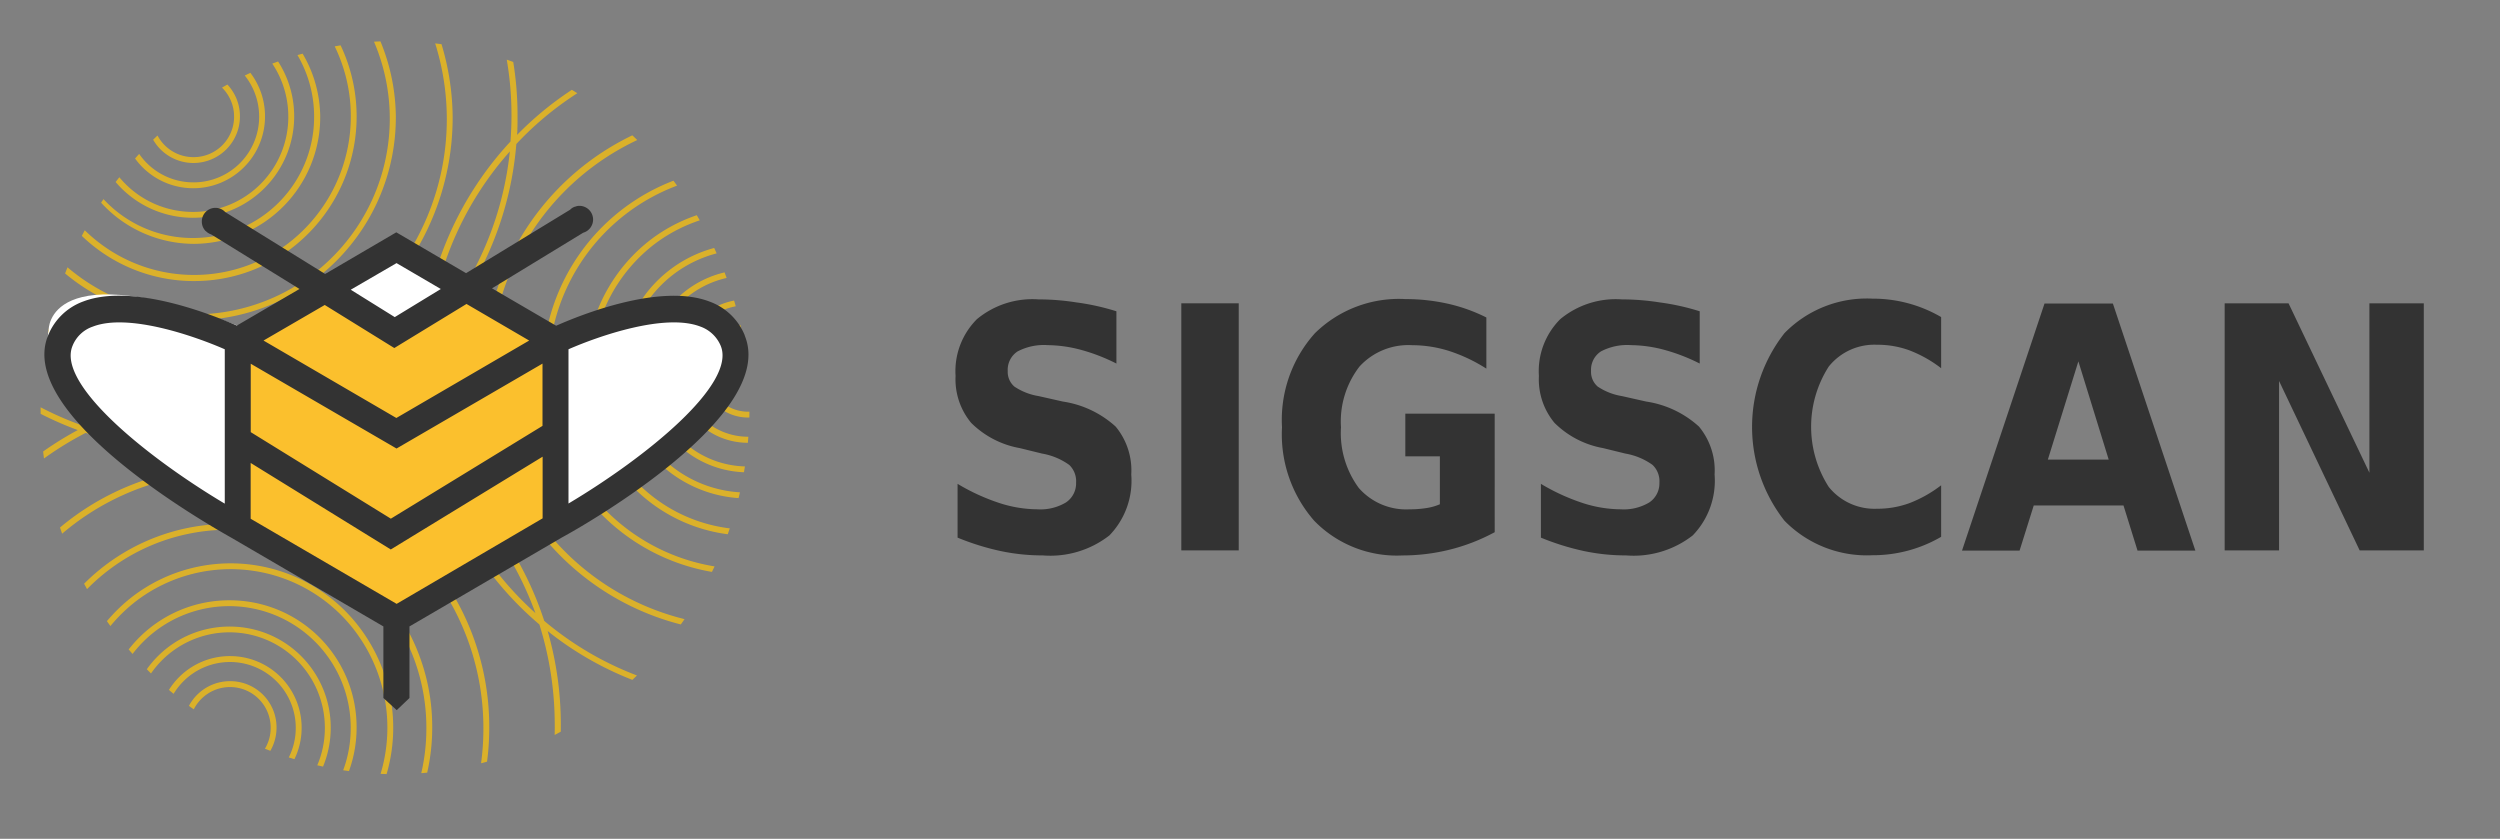 <?xml version="1.0" encoding="UTF-8"?> <svg xmlns="http://www.w3.org/2000/svg" xmlns:xlink="http://www.w3.org/1999/xlink" width="152" height="51" viewBox="0 0 152 51"><rect x="0" y="0" width="152" height="51" fill="#808080" stroke="none"/><defs><clipPath id="clip-path"><rect id="Rectangle_1642" data-name="Rectangle 1642" width="152" height="51" transform="translate(144 10776)" fill="#fff" stroke="#707070" stroke-width="1"></rect></clipPath><clipPath id="clip-path-2"><path id="Tracé_3513" data-name="Tracé 3513" d="M89.8,149.687c0,12.309,9.648,22.287,21.549,22.287S132.9,162,132.9,149.687,123.251,127.4,111.349,127.4,89.8,137.378,89.8,149.687" transform="translate(-89.8 -127.4)" fill="none"></path></clipPath><clipPath id="clip-path-3"><rect id="Rectangle_1641" data-name="Rectangle 1641" width="155.935" height="77.457" fill="none"></rect></clipPath></defs><g id="LOGO" transform="translate(-144 -10776)" clip-path="url(#clip-path)"><g id="Groupe_10569" data-name="Groupe 10569" transform="translate(135.429 10762.835)"><g id="Groupe_10566" data-name="Groupe 10566" transform="translate(11.039 15.661)"><g id="Groupe_10565" data-name="Groupe 10565" clip-path="url(#clip-path-2)"><path id="Tracé_3491" data-name="Tracé 3491" d="M118.817,109.445a7.659,7.659,0,1,0-7.658,7.744,7.71,7.71,0,0,0,7.658-7.744m-7.671,7.388a7.389,7.389,0,1,1,7.3-7.388,7.353,7.353,0,0,1-7.3,7.388" transform="translate(-101.816 -104.859)" fill="#dbb12a"></path><path id="Tracé_3492" data-name="Tracé 3492" d="M134.915,129.2a4.364,4.364,0,1,0,4.315,4.364,4.347,4.347,0,0,0-4.315-4.364m0,8.371a4,4,0,1,1,3.958-4.007,3.987,3.987,0,0,1-3.958,4.007" transform="translate(-125.585 -128.979)" fill="#dbb12a"></path><path id="Tracé_3493" data-name="Tracé 3493" d="M122.2,114.6a6.159,6.159,0,1,0,6.085,6.159A6.141,6.141,0,0,0,122.2,114.6m0,11.961a5.8,5.8,0,1,1,5.728-5.8,5.774,5.774,0,0,1-5.728,5.8" transform="translate(-112.867 -116.173)" fill="#dbb12a"></path><path id="Tracé_3494" data-name="Tracé 3494" d="M100.981,101.417a10.089,10.089,0,0,0,1.991-14A9.84,9.84,0,0,0,89.118,85.4a10.078,10.078,0,0,0-1.991,14,9.821,9.821,0,0,0,6.515,3.909,9.375,9.375,0,0,0,1.426.1,9.74,9.74,0,0,0,5.913-1.991M87.422,99.18a9.733,9.733,0,0,1,1.918-13.5,9.479,9.479,0,0,1,13.35,1.942,9.733,9.733,0,0,1-1.918,13.5,9.482,9.482,0,0,1-13.35-1.942" transform="translate(-85.725 -88.817)" fill="#dbb12a"></path><path id="Tracé_3495" data-name="Tracé 3495" d="M90.612,76.291A12.257,12.257,0,1,0,78.356,88.682,12.335,12.335,0,0,0,90.612,76.291m-24.168,0a11.9,11.9,0,1,1,11.9,12.035,11.978,11.978,0,0,1-11.9-12.035" transform="translate(-69.013 -71.706)" fill="#dbb12a"></path><path id="Tracé_3496" data-name="Tracé 3496" d="M69.245,51.295A15.724,15.724,0,1,0,53.523,67.189,15.829,15.829,0,0,0,69.245,51.295m-31.076,0A15.361,15.361,0,1,1,53.535,66.821,15.462,15.462,0,0,1,38.169,51.295" transform="translate(-44.192 -46.709)" fill="#dbb12a"></path><path id="Tracé_3497" data-name="Tracé 3497" d="M145.79,141.7a2.828,2.828,0,1,0,2.79,2.827,2.812,2.812,0,0,0-2.79-2.827m0,5.3a2.471,2.471,0,1,1,2.434-2.471A2.455,2.455,0,0,1,145.79,147" transform="translate(-136.46 -139.942)" fill="#dbb12a"></path><path id="Tracé_3498" data-name="Tracé 3498" d="M385.358,227.6a7.745,7.745,0,1,0,7.658,7.744,7.71,7.71,0,0,0-7.658-7.744m0,15.133a7.389,7.389,0,1,1,7.3-7.388,7.353,7.353,0,0,1-7.3,7.388" transform="translate(-342.309 -215.283)" fill="#dbb12a"></path><path id="Tracé_3499" data-name="Tracé 3499" d="M409.215,255.1a4.364,4.364,0,1,0,4.315,4.364,4.347,4.347,0,0,0-4.315-4.364m0,8.359a4,4,0,1,1,3.958-4,3.987,3.987,0,0,1-3.958,4" transform="translate(-366.165 -239.402)" fill="#dbb12a"></path><path id="Tracé_3500" data-name="Tracé 3500" d="M396.585,240.5a6.159,6.159,0,1,0,6.1,6.159,6.131,6.131,0,0,0-6.1-6.159m0,11.961a5.8,5.8,0,1,1,5.728-5.8,5.774,5.774,0,0,1-5.728,5.8" transform="translate(-353.535 -226.597)" fill="#dbb12a"></path><path id="Tracé_3501" data-name="Tracé 3501" d="M377.3,213.316a9.84,9.84,0,0,0-13.854-2.016,10.089,10.089,0,0,0-1.991,14,9.818,9.818,0,0,0,13.842,2.016,10.08,10.08,0,0,0,2-14m-2.2,13.707a9.483,9.483,0,0,1-13.35-1.942,9.733,9.733,0,0,1,1.918-13.5,9.478,9.478,0,0,1,13.35,1.942,9.731,9.731,0,0,1-1.918,13.5" transform="translate(-326.332 -199.24)" fill="#dbb12a"></path><path id="Tracé_3502" data-name="Tracé 3502" d="M352.556,189.8a12.392,12.392,0,1,0,12.256,12.391A12.335,12.335,0,0,0,352.556,189.8m0,24.426a12.035,12.035,0,1,1,11.9-12.035,11.978,11.978,0,0,1-11.9,12.035" transform="translate(-309.506 -182.129)" fill="#dbb12a"></path><path id="Tracé_3503" data-name="Tracé 3503" d="M327.823,161.3a15.9,15.9,0,1,0,15.71,15.895,15.829,15.829,0,0,0-15.71-15.895m0,31.433a15.527,15.527,0,1,1,15.354-15.526,15.459,15.459,0,0,1-15.354,15.526" transform="translate(-284.773 -157.133)" fill="#dbb12a"></path><path id="Tracé_3504" data-name="Tracé 3504" d="M420.091,267.6a2.828,2.828,0,1,0,2.79,2.827,2.812,2.812,0,0,0-2.79-2.827m0,5.3a2.471,2.471,0,1,1,2.434-2.471,2.456,2.456,0,0,1-2.434,2.471" transform="translate(-377.041 -250.365)" fill="#dbb12a"></path><path id="Tracé_3505" data-name="Tracé 3505" d="M129.158,404a7.745,7.745,0,1,0,7.658,7.745A7.71,7.71,0,0,0,129.158,404m0,15.133a7.389,7.389,0,1,1,7.3-7.388,7.353,7.353,0,0,1-7.3,7.388" transform="translate(-117.603 -369.998)" fill="#dbb12a"></path><path id="Tracé_3506" data-name="Tracé 3506" d="M153.015,431.6a4.364,4.364,0,1,0,4.315,4.364,4.347,4.347,0,0,0-4.315-4.364m0,8.359a4,4,0,1,1,3.958-4,3.987,3.987,0,0,1-3.958,4" transform="translate(-141.459 -394.205)" fill="#dbb12a"></path><path id="Tracé_3507" data-name="Tracé 3507" d="M140.385,417a6.159,6.159,0,1,0,6.085,6.159A6.131,6.131,0,0,0,140.385,417m0,11.949a5.8,5.8,0,1,1,5.728-5.8,5.774,5.774,0,0,1-5.728,5.8" transform="translate(-128.83 -381.4)" fill="#dbb12a"></path><path id="Tracé_3508" data-name="Tracé 3508" d="M107.344,387.7a10.089,10.089,0,0,0-1.991,14,9.818,9.818,0,0,0,13.842,2.016,10.089,10.089,0,0,0,1.991-14,9.825,9.825,0,0,0-13.842-2.016m11.641,15.735a9.484,9.484,0,0,1-13.35-1.942,9.748,9.748,0,0,1,1.918-13.51,9.478,9.478,0,0,1,13.35,1.942,9.748,9.748,0,0,1-1.918,13.51" transform="translate(-101.714 -353.956)" fill="#dbb12a"></path><path id="Tracé_3509" data-name="Tracé 3509" d="M96.356,366.2a12.392,12.392,0,1,0,12.256,12.391A12.335,12.335,0,0,0,96.356,366.2m0,24.426a12.035,12.035,0,1,1,11.9-12.035,11.978,11.978,0,0,1-11.9,12.035" transform="translate(-84.801 -336.845)" fill="#dbb12a"></path><path id="Tracé_3510" data-name="Tracé 3510" d="M71.623,337.8a15.889,15.889,0,1,0,15.723,15.882A15.829,15.829,0,0,0,71.623,337.8m0,31.421a15.527,15.527,0,1,1,15.366-15.526,15.459,15.459,0,0,1-15.366,15.526" transform="translate(-60.067 -311.936)" fill="#dbb12a"></path><path id="Tracé_3511" data-name="Tracé 3511" d="M163.89,444a2.828,2.828,0,1,0,2.79,2.827A2.812,2.812,0,0,0,163.89,444m0,5.3a2.471,2.471,0,1,1,2.434-2.471,2.456,2.456,0,0,1-2.434,2.471" transform="translate(-152.335 -405.081)" fill="#dbb12a"></path><path id="Tracé_3512" data-name="Tracé 3512" d="M54.212,15.378a19.874,19.874,0,0,0-14.2,5.987c.025-.369.025-.75.025-1.119A20.163,20.163,0,0,0,20.013,0,20.276,20.276,0,0,0,13.3,39.313a20.281,20.281,0,0,0,9.343,38.145A20.163,20.163,0,0,0,42.669,57.211a20.582,20.582,0,0,0-.8-5.679,19.8,19.8,0,0,0,12.354,4.327,20.241,20.241,0,0,0-.012-40.48M.356,20.246A19.785,19.785,0,0,1,20.013.369,19.785,19.785,0,0,1,39.669,20.246c0,.516-.025,1.02-.061,1.524a20.288,20.288,0,0,0-5.36,12.17,19.729,19.729,0,0,1-5.372,4.044,19.813,19.813,0,0,0-15.145,1.106A19.891,19.891,0,0,1,.356,20.246m39.214,2.127a19.886,19.886,0,0,1-4.9,11.137,19.766,19.766,0,0,1,4.9-11.137M34.985,41.3a20.186,20.186,0,0,0-5.642-3.159,19.959,19.959,0,0,0,4.868-3.651c-.025.369-.025.75-.025,1.119a20.6,20.6,0,0,0,.8,5.692m-6.564-3.086a19.267,19.267,0,0,1-8.408,1.905,19.588,19.588,0,0,1-5.79-.873,19.267,19.267,0,0,1,8.408-1.905,19.588,19.588,0,0,1,5.79.873m13.879,19A19.785,19.785,0,0,1,22.643,77.1,19.915,19.915,0,0,1,13.78,39.485a19.813,19.813,0,0,0,15.145-1.106,19.412,19.412,0,0,1,6.269,3.553,20.3,20.3,0,0,0,6.171,9.2,20.34,20.34,0,0,1,.934,6.1M35.723,42.4a20.049,20.049,0,0,1,5.4,8.04,19.759,19.759,0,0,1-5.4-8.04M54.212,55.5a19.431,19.431,0,0,1-12.551-4.585,20.3,20.3,0,0,0-6.171-9.2,19.964,19.964,0,0,1-.947-6.1c0-.516.025-1.02.061-1.524a20.288,20.288,0,0,0,5.36-12.17A19.5,19.5,0,0,1,54.2,15.747,19.879,19.879,0,0,1,54.212,55.5" transform="translate(-11.039 -15.661)" fill="#dbb12a"></path></g></g><g id="Groupe_10568" data-name="Groupe 10568"><g id="Groupe_10567" data-name="Groupe 10567" clip-path="url(#clip-path-3)"><path id="Tracé_3514" data-name="Tracé 3514" d="M105.186,230.321l9.293-5.421,9.773,5.839s9.109-5.261,11.543.393c0,0-.885,5.47-11.936,11.371s-9.146,5.347-9.146,5.347l-9.883-5.765s-12.367-7.757-11.408-11.58c-.012-.025-.123-4.782,11.764-.184" transform="translate(-81.891 -197.253)" fill="#fff"></path><path id="Tracé_3515" data-name="Tracé 3515" d="M187.557,251.184,192.08,248l4.671,2.889,4.106-2.5,5.679,2.987V263.1l-9.662,5.224-9.674-5.642Z" transform="translate(-164.188 -217.514)" fill="#fbc02d"></path><path id="Tracé_3516" data-name="Tracé 3516" d="M134.309,216.78a3.648,3.648,0,0,0-2.127-2.053c-3.012-1.168-7.929.836-9.343,1.463l-3.9-2.274,5.544-3.381a.834.834,0,0,0-.221-1.635.642.642,0,0,0-.258.049h-.012a.671.671,0,0,0-.3.184l-6.331,3.86-4.241-2.483-4.327,2.532-6.073-3.762a.805.805,0,0,0-.6-.258.826.826,0,0,0-.824.836.818.818,0,0,0,.234.578h.012a.778.778,0,0,0,.32.2l5.372,3.319-3.811,2.225c-1.414-.627-6.331-2.618-9.343-1.463a3.648,3.648,0,0,0-2.127,2.053c-2,4.831,9.711,11.506,11.113,12.293l9.269,5.409v4.352l.811.738.774-.738v-4.352l9.269-5.409c1.414-.762,13.117-7.449,11.113-12.281m-21.168-4.4,2.692,1.574-2.8,1.709L110.35,214Zm-4.364,2.545,4.229,2.618,4.389-2.68,3.811,2.225-8.076,4.708-8.076-4.708Zm4.364,8.728,8.875-5.163v3.786l-9.22,5.642-8.519-5.261V218.5ZM102.679,227c-4.745-2.827-10.215-7.265-9.244-9.588a2.03,2.03,0,0,1,1.229-1.168c2.151-.836,6.171.565,8.027,1.377V227Zm10.461,6.1-8.875-5.175v-3.393l8.519,5.261,9.232-5.642V227.9Zm10.449-6.1v-9.379c1.856-.811,5.876-2.213,8.027-1.377a2.1,2.1,0,0,1,1.229,1.168c.959,2.323-4.511,6.761-9.257,9.588" transform="translate(-80.454 -183.22)" fill="#333"></path><path id="Tracé_3517" data-name="Tracé 3517" d="M552.085,255.831v3.184a11.312,11.312,0,0,0-2.164-.836,8.021,8.021,0,0,0-2-.283,3.44,3.44,0,0,0-1.844.381,1.331,1.331,0,0,0-.6,1.192,1.175,1.175,0,0,0,.406.947,3.74,3.74,0,0,0,1.475.578l1.475.332a6.108,6.108,0,0,1,3.208,1.524,4.175,4.175,0,0,1,.947,2.913,4.773,4.773,0,0,1-1.328,3.7,5.841,5.841,0,0,1-4.057,1.217,12.278,12.278,0,0,1-2.581-.27,15.36,15.36,0,0,1-2.594-.811v-3.27a12.556,12.556,0,0,0,2.508,1.155,7.627,7.627,0,0,0,2.336.393,3.027,3.027,0,0,0,1.746-.418,1.392,1.392,0,0,0,.615-1.2,1.364,1.364,0,0,0-.418-1.082,3.984,3.984,0,0,0-1.647-.688l-1.352-.332a5.59,5.59,0,0,1-2.963-1.537,4.138,4.138,0,0,1-.947-2.852,4.468,4.468,0,0,1,1.3-3.454,5.29,5.29,0,0,1,3.749-1.2,14.844,14.844,0,0,1,2.3.184,14.277,14.277,0,0,1,2.434.541" transform="translate(-475.636 -223.746)" fill="#333"></path><rect id="Rectangle_1640" data-name="Rectangle 1640" width="3.491" height="15.022" transform="translate(80.395 31.606)" fill="#333"></rect><path id="Tracé_3518" data-name="Tracé 3518" d="M716.732,269.18a11.637,11.637,0,0,1-2.717,1.057,11.92,11.92,0,0,1-2.889.357,7.009,7.009,0,0,1-5.36-2.1A7.972,7.972,0,0,1,703.8,262.8a7.886,7.886,0,0,1,2-5.716,7.284,7.284,0,0,1,5.507-2.077,11.784,11.784,0,0,1,2.582.283,10.161,10.161,0,0,1,2.336.836v3.11a9.8,9.8,0,0,0-2.25-1.069,7.478,7.478,0,0,0-2.25-.356,4.027,4.027,0,0,0-3.208,1.291,5.459,5.459,0,0,0-1.131,3.7,5.615,5.615,0,0,0,1.082,3.688,3.826,3.826,0,0,0,3.086,1.3,6.474,6.474,0,0,0,1.008-.074,3.329,3.329,0,0,0,.836-.234V264.57h-2.1v-2.594h5.433Z" transform="translate(-617.283 -223.658)" fill="#333"></path><path id="Tracé_3519" data-name="Tracé 3519" d="M840.585,255.831v3.184a11.312,11.312,0,0,0-2.163-.836,8.022,8.022,0,0,0-2-.283,3.44,3.44,0,0,0-1.844.381,1.331,1.331,0,0,0-.6,1.192,1.175,1.175,0,0,0,.406.947,3.741,3.741,0,0,0,1.475.578l1.475.332a6.108,6.108,0,0,1,3.208,1.524,4.175,4.175,0,0,1,.947,2.913,4.773,4.773,0,0,1-1.328,3.7,5.841,5.841,0,0,1-4.057,1.217,12.277,12.277,0,0,1-2.581-.27,15.364,15.364,0,0,1-2.594-.811v-3.27a12.559,12.559,0,0,0,2.508,1.155,7.629,7.629,0,0,0,2.336.393,3.027,3.027,0,0,0,1.746-.418,1.392,1.392,0,0,0,.615-1.2,1.364,1.364,0,0,0-.418-1.082,3.984,3.984,0,0,0-1.647-.688l-1.352-.332a5.591,5.591,0,0,1-2.963-1.537,4.138,4.138,0,0,1-.947-2.852,4.468,4.468,0,0,1,1.3-3.454,5.29,5.29,0,0,1,3.749-1.2,14.844,14.844,0,0,1,2.3.184,14.276,14.276,0,0,1,2.434.541" transform="translate(-728.671 -223.746)" fill="#333"></path><path id="Tracé_3520" data-name="Tracé 3520" d="M947.794,269.287a8.228,8.228,0,0,1-4.167,1.119,7.009,7.009,0,0,1-5.36-2.1,9.237,9.237,0,0,1,0-11.4,6.99,6.99,0,0,1,5.36-2.1,8.227,8.227,0,0,1,4.167,1.119v3.11a7.616,7.616,0,0,0-1.918-1.082,5.634,5.634,0,0,0-1.979-.344,3.556,3.556,0,0,0-2.938,1.328,6.787,6.787,0,0,0,0,7.314,3.572,3.572,0,0,0,2.938,1.328,5.635,5.635,0,0,0,1.979-.344,7.617,7.617,0,0,0,1.918-1.082Z" transform="translate(-821.202 -223.483)" fill="#333"></path><path id="Tracé_3521" data-name="Tracé 3521" d="M1049.922,269.487h-5.458l-.86,2.741h-3.5l5.016-15.022h4.155l5.015,15.022h-3.516Zm-4.6-2.79h3.7l-1.844-5.974Z" transform="translate(-912.242 -225.588)" fill="#333"></path><path id="Tracé_3522" data-name="Tracé 3522" d="M1169.9,257.106h3.9l4.917,10.3v-10.3h3.307v15.022h-3.9l-4.9-10.3v10.3h-3.307V257.106Z" transform="translate(-1026.086 -225.5)" fill="#333"></path></g></g></g></g></svg> 
